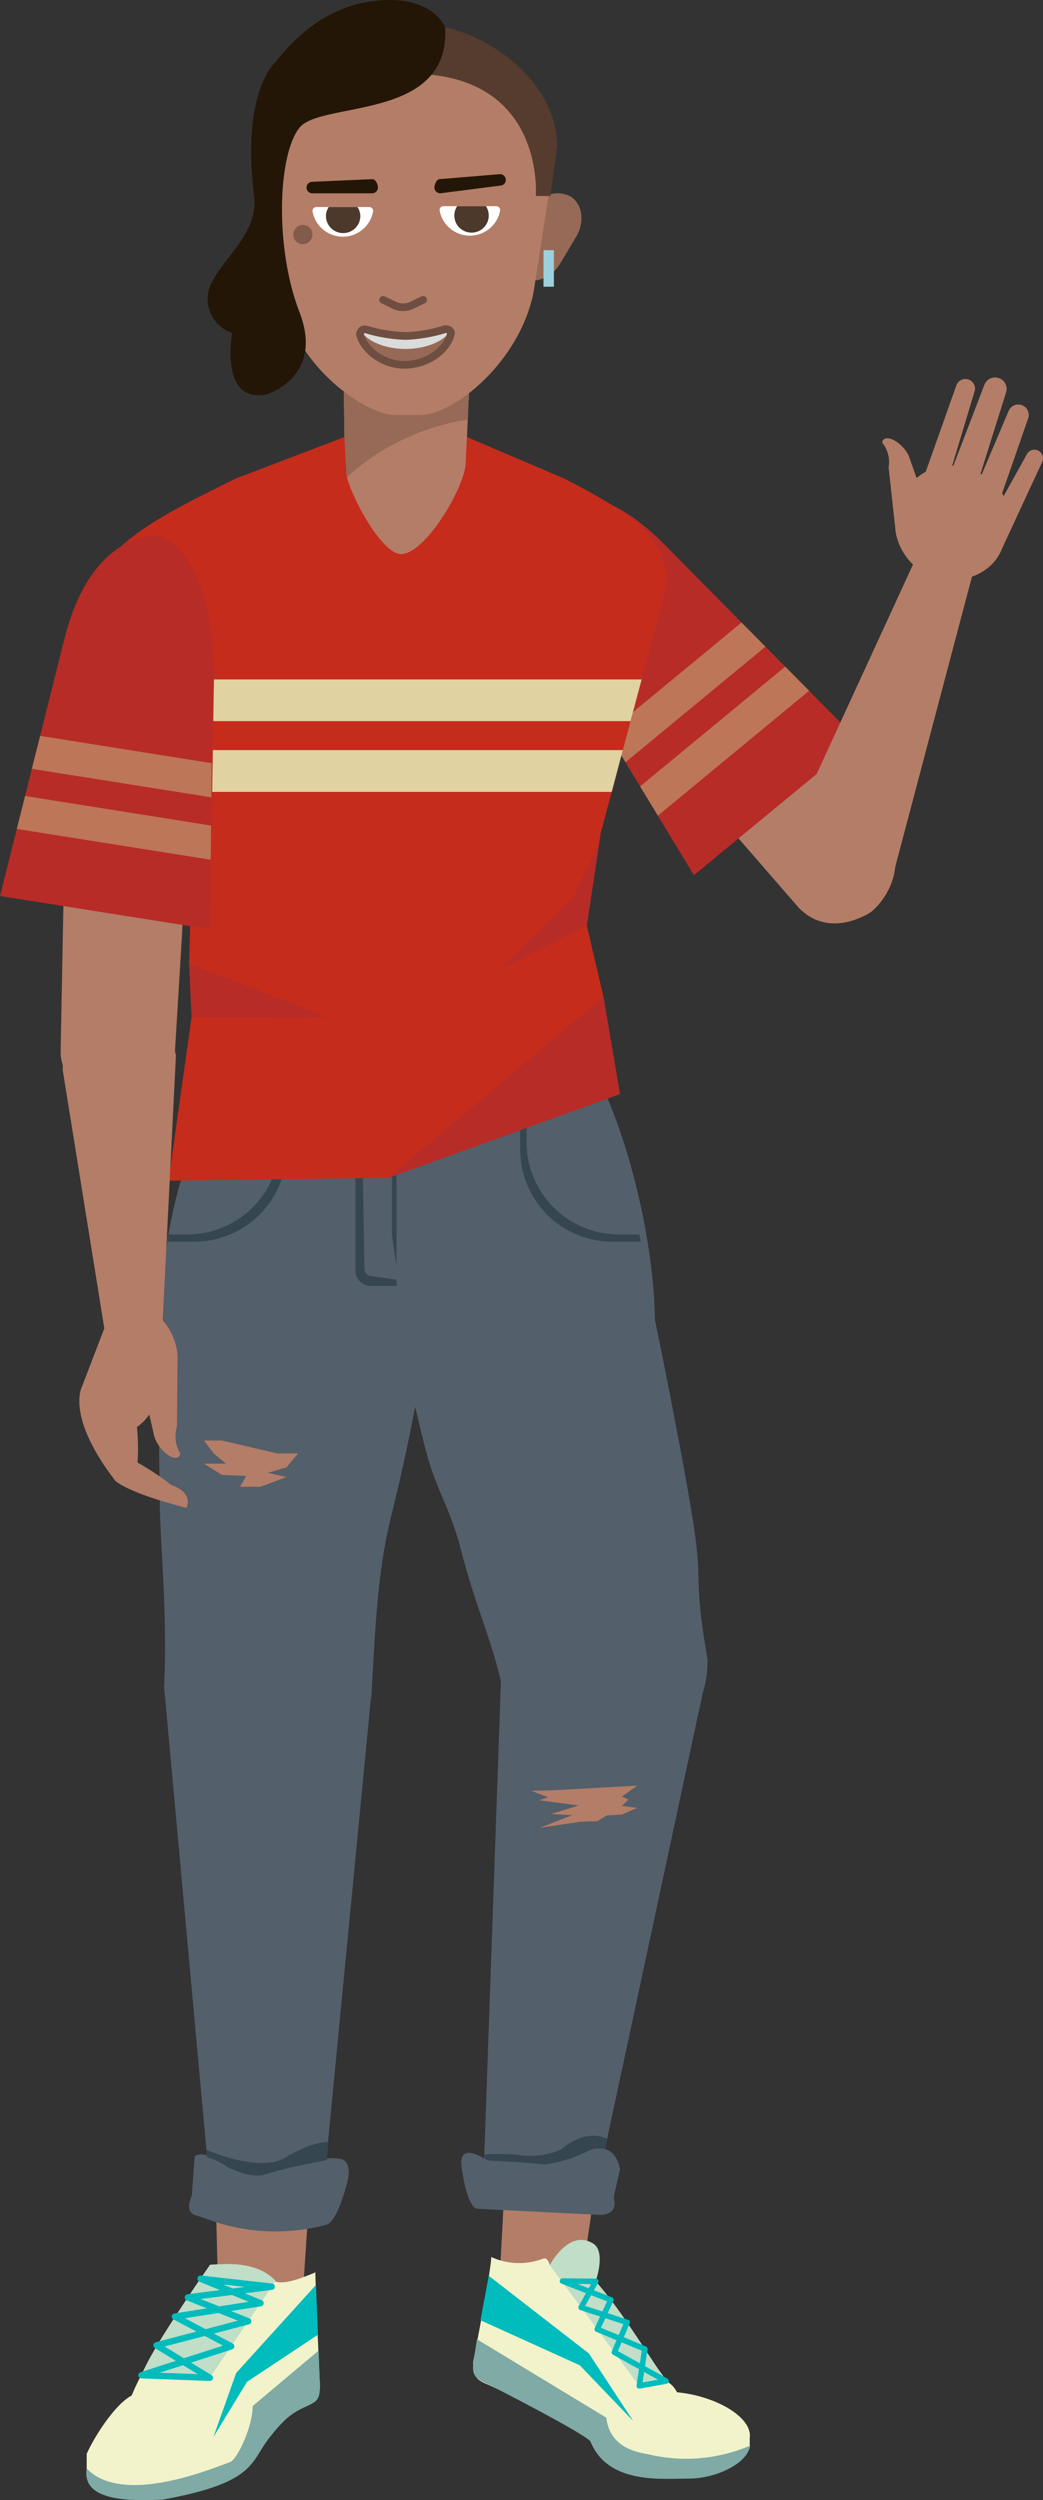 <svg version="1.1" xmlns="http://www.w3.org/2000/svg" xmlns:xlink="http://www.w3.org/1999/xlink" width="108.664" height="260.455" viewBox="0,0,108.664,260.455"><rect x="0" y="0" width="108.664" height="260.455" fill="#333333" stroke="none"/><g transform="translate(-198.268,-49.772)"><g data-paper-data="{&quot;isPaintingLayer&quot;:true}" stroke-miterlimit="10" stroke-dasharray="" stroke-dashoffset="0" style="mix-blend-mode: normal"><g id="Group-16" fill-rule="evenodd" stroke="none" stroke-width="1" stroke-linecap="butt" stroke-linejoin="miter"><path d="M246.532,104.058c0.321,2.5 -4.055,4.673 -6.58,4.673c-2.036,-0.016 -5.362,-1.51 -5.674,-3.515l-0.216,-16.734h13.16z" id="Path" fill="#b47d67"/><path d="M234.206,99.665l-0.144,-11.183h13.16l-0.224,5c-4.79,0.734 -9.248,2.888 -12.791,6.183z" id="Path" fill="#966a57"/></g><g id="Group-17" fill-rule="evenodd" stroke="none" stroke-width="1" stroke-linecap="butt" stroke-linejoin="miter"><path d="M265.656,195.151l1.891,22.59c0.529,6.063 -1.948,8.1 -5.546,8.571c0,0 -6.612,1.014 -8.335,-5.288l-9.714,-26.671c-0.665,-3.195 4.809,-7.732 9.345,-8.363c4.424,-0.615 12.046,1.789 12.359,9.162z" id="Path" fill="#b47d67"/><path d="M246.3,211.263c-1.21,-4.689 -2.653,-6.278 -3.799,-10.871c-1.146,-4.593 -2.14,-9.01 -2.941,-13.004c1.122,-5.56 12.888,-5.703 12.888,-5.703c9.618,1.126 13.938,5.04 13.938,5.04c0.978,4.625 3.847,19.051 4.4,23.74c0.545,4.545 -0.176,4.202 1.194,12.189c0.056,3.011 -1.162,8.787 -8.375,9.801c-8.423,1.19 -12.022,-5.448 -12.824,-5.959c-1.042,-5.488 -2.821,-8.771 -4.48,-15.233z" id="Path" fill="#535f6a"/></g><g id="Group-18" stroke="none" stroke-width="1" stroke-linecap="butt" stroke-linejoin="miter"><path d="M241.01,184.951l-7.782,38.988c-0.906,6.47 -7.59,6.302 -7.59,6.302c-3.639,-0.016 -6.348,-1.725 -6.588,-7.804l-2.461,-37.886c-0.048,-3.131 7.806,-5.639 12.279,-5.591c4.584,0.056 12.415,2.788 12.142,5.991z" id="Path" fill="#b47d67" fill-rule="evenodd"/><path d="M243.094,186.628c-0.951,6.934 -2.269,13.813 -3.951,20.609c-1.627,6.262 -1.795,12.82 -2.196,19.466c-0.761,0.599 -3.502,7.98 -12.022,7.532c-7.911,-0.415 -8.752,-7.868 -9.554,-8.667c0.345,-8.116 -0.409,-14.666 -0.457,-19.235c-0.04,-4.729 -0.176,-11.343 -0.224,-16.071c0.305,-10.296 7.029,-14.122 13.705,-13.907c4.584,0.144 12.84,4.897 14.699,10.272zM229.325,201.182h-2.196l-5.747,-1.342h-1.867l1.01,1.342l1.282,1.07h-2.292l1.867,1.174l2.533,0.112l-0.649,1.126h2.124l2.725,-1.014l-1.932,-0.447l1.932,-0.559z" id="Shape" fill="#535f6a" fill-rule="nonzero"/></g><g id="Group-13" fill-rule="evenodd" stroke="none" stroke-width="1" stroke-linecap="butt" stroke-linejoin="miter"><path d="M266.393,189.368c-0.553,4.609 -21.055,-1.837 -25.647,-1.885c-4.809,-0.04 -20.942,5.288 -25.703,3.395c-0.237,-4.977 0.175,-9.963 1.226,-14.833c1.739,-7.988 6.484,-18.22 9.041,-22.366h29.654c9.097,9.146 12.142,29.387 11.429,35.69z" id="Path" fill="#535f6a"/><path d="M228.115,155.26v14.282c0,5.294 -4.306,9.585 -9.618,9.585h-2.941c0.048,-0.256 0.136,-0.503 0.136,-0.751h2.092c5.312,0 9.618,-4.292 9.618,-9.585v-14.282c0.016,-0.282 0.016,-0.565 0,-0.847h0.569c0.092,0.528 0.141,1.062 0.144,1.598z" id="Path" fill="#354650"/><path d="M252.608,153.663h0.569c0,0.28 -0.04,0.559 -0.04,0.847v14.282c0,5.294 4.306,9.585 9.618,9.585h2.132c0.048,0.248 0.096,0.495 0.136,0.751h-2.941c-5.312,0 -9.618,-4.292 -9.618,-9.585v-14.282c0.004,-0.536 0.052,-1.07 0.144,-1.598z" id="Path" fill="#354650"/><path d="M239.584,183.082v0.647h-2.685c-0.885,0 -1.603,-0.715 -1.603,-1.598v-28.469h0.457l0.481,28.269c0,0.441 0.359,0.799 0.801,0.799z" id="Path" fill="#354650"/><path d="M239.584,181.684l-0.481,-3.195v-24.826h0.481z" id="Path" fill="#354650"/></g><g fill-rule="evenodd" stroke="none" stroke-width="1" stroke-linecap="butt" stroke-linejoin="miter"><path d="M257.873,105.233c0,0 3.711,-2.045 8.391,1.669l24.381,29.874c1.835,2.396 0.689,6.047 -1.603,7.988c0,0 -4.312,3.011 -7.606,-0.479l-24.573,-28.301c-1.361,-1.532 -2.025,-3.557 -1.834,-5.594c0.191,-2.037 1.221,-3.904 2.844,-5.158z" id="Path" fill="#b47d67"/><path d="M255.573,116.208c-2.805,-4.984 -5.169,-10.073 -1.467,-13.188c0,0 4.897,-5.575 14.066,4.17l19.468,19.682l-17.079,14.075z" id="Path" fill="#b72c27"/><path d="M264.958,131.696l15.116,-12.477l2.493,2.516l-15.757,13.012z" id="Path" fill="#bd7657"/><path d="M261.584,126.129l13.938,-11.502l2.493,2.516l-14.579,12.038z" id="Path" fill="#bd7657"/></g><g id="Group-12" fill-rule="evenodd" stroke="none" stroke-width="1" stroke-linecap="butt" stroke-linejoin="miter"><path d="M261.135,153.615l1.731,10.137l-24.116,8.723l-22.922,0.304l2.404,-17.07l-0.256,-5.544l0.176,-7.269l-11.172,-30.985c2.805,-5.951 8.119,-8.435 15.781,-12.261l11.389,-4.345l0.208,3.882c0.313,2.005 3.639,8.307 5.682,8.307c2.525,0.024 6.628,-6.917 6.748,-9.442l0.128,-2.748l10.203,4.353c6.324,3.291 10.611,5.791 10.611,11.079l-6.885,25.865l-1.443,9.585z" id="Path" fill="#c62c1b"/><path d="M263.956,124.899h-52.296l-1.563,-4.345h55.021z" id="Path" fill="#e1d2a2"/><path d="M262.001,132.271h-47.679l-1.571,-4.353h50.404z" id="Path" fill="#e1d2a2"/><path d="M218.233,155.716l-0.256,-5.552l14.426,5.583z" id="Path" fill="#b72c27"/><path d="M262.842,163.751l-24.116,8.723l22.409,-18.843z" id="Path" fill="#b72c27"/><path d="M250.323,150.755l7.598,-7.413l2.789,-5.815l-1.306,8.659z" id="Path" fill="#b72c27"/></g><g fill-rule="evenodd" stroke="none" stroke-width="1" stroke-linecap="butt" stroke-linejoin="miter"><path d="M258.266,74.48l-1.603,2.7c-0.93,1.582 -2.741,2.261 -4.007,1.51c-0.537,-0.415 -0.617,-1.366 -0.08,-3.195l1.114,-3.746c0.291,-0.763 0.896,-1.365 1.663,-1.654c0.766,-0.289 1.62,-0.236 2.345,0.144c1.266,0.751 1.531,2.7 0.569,4.242z" id="Path" fill="#966a57"/><path d="M254.892,79.64v-3.802h1.082v3.802z" id="Rectangle" fill="#9bd2dd"/></g><path d="M242.02,93.011h-2.589c-3.022,0 -10.708,-5.144 -11.854,-12.884l-2.148,-13.939c0,-7.085 7.967,-12.884 15.084,-12.884h0.433c7.109,0 15.084,5.799 15.084,12.884l-2.156,13.939c-1.419,7.341 -8.319,12.884 -11.854,12.884z" id="Path" fill="#b47d67" fill-rule="evenodd" stroke="none" stroke-width="1" stroke-linecap="butt" stroke-linejoin="miter"/><path d="M228.822,74.208c0,-0.552 0.448,-1 1,-1c0.552,0 1,0.448 1,1c0,0.552 -0.448,1 -1,1c-0.552,0 -1,-0.448 -1,-1z" id="Oval" fill="#825c4a" fill-rule="evenodd" stroke="none" stroke-width="1" stroke-linecap="butt" stroke-linejoin="miter"/><path d="M242.349,81.006l-1.146,0.559c-0.592,0.288 -1.284,0.288 -1.875,0l-1.146,-0.559" id="Path" fill="none" fill-rule="evenodd" stroke="#6e4e41" stroke-width="0.8" stroke-linecap="round" stroke-linejoin="round"/><g data-paper-data="{&quot;origPos&quot;:null}" id="Group" fill-rule="evenodd"><path d="M245.25,84.488c-0.353,1.574 -2.34,3.243 -4.737,3.243c-2.396,0 -4.376,-1.598 -4.737,-3.195c-0.064,-0.256 0.112,-0.503 0.593,-0.503c2.713,0.714 5.566,0.714 8.279,0c0.369,0 0.657,0.24 0.601,0.455z" id="Path" fill="#966a57" stroke="none" stroke-width="1" stroke-linecap="butt" stroke-linejoin="miter"/><path d="M235.921,84.265c0.131,-0.099 0.294,-0.144 0.457,-0.128c2.715,0.703 5.565,0.703 8.279,0c0.166,-0.005 0.327,0.049 0.457,0.152c-0.489,0.943 -2.356,1.837 -4.6,1.837c-2.252,0 -4.112,-0.903 -4.592,-1.861z" id="Path" fill="#dbdbdb" stroke="none" stroke-width="1" stroke-linecap="butt" stroke-linejoin="miter"/><path d="M245.242,84.536c-0.353,1.598 -2.332,3.195 -4.729,3.243c-2.396,0.048 -4.384,-1.653 -4.745,-3.195c0.013,-0.142 0.076,-0.274 0.176,-0.375c0.115,-0.104 0.271,-0.15 0.425,-0.128c1.344,0.415 2.738,0.648 4.144,0.695c1.402,-0.052 2.79,-0.291 4.128,-0.711c0.377,-0.032 0.665,0.208 0.601,0.471z" id="Path" fill="none" stroke="#6e4e41" stroke-width="0.8" stroke-linecap="round" stroke-linejoin="round"/></g><g><g id="Group-7" stroke="none" stroke-width="1" stroke-linecap="butt" stroke-linejoin="miter"><path d="M258.579,289.248c0.009,1.21 -0.51,2.363 -1.422,3.161c-0.913,0.798 -2.128,1.16 -3.33,0.993h-0.056c-1.955,-0.279 -3.447,-1.886 -3.575,-3.85l3.494,-65.644c0.248,-3.195 4.721,-5.312 7.83,-4.905c3.11,0.407 6.78,3.475 6.316,6.566z" id="Path" fill="#b47d67" fill-rule="evenodd"/><path d="M262.866,275.756l-0.665,2.924c0.569,2.077 -1.603,1.829 -1.603,1.829l-12.695,-0.639c-1.034,-0.367 -1.507,-4.098 -1.507,-4.098c-0.481,-2.596 1.515,-1.622 2.316,-1.134l1.747,-49.788c0.521,-4.138 3.222,-10.448 13.529,-9.498c5.466,1.566 6.829,4.801 7.462,10.951l-10.155,47.352c1.33,0.343 1.571,2.101 1.571,2.101zM253.641,236.337l1.731,0.679l-0.946,0.304l4.136,0.543l-2.909,0.895l2.228,0.12l-3.382,1.31l4.24,-0.631l1.771,-0.056l0.986,-0.607l1.547,-0.08l1.603,-0.695l-1.603,-0.216l0.713,-0.647l-0.697,-0.32l1.603,-1.142l-8.464,0.471z" id="Shape" fill="#535f6a" fill-rule="nonzero"/><path d="M248.761,274.662v-0.431c1.164,-0.084 2.332,-0.073 3.494,0.032c1.514,0.251 3.069,0.054 4.472,-0.567c0,0 2.404,-2.261 4.809,-1.094l-0.24,1.054c-0.639,-0.149 -1.31,-0.055 -1.883,0.264c-1.393,0.695 -2.894,1.149 -4.44,1.342c0,0 -1.691,-0.216 -5.843,-0.407c-0.127,-0.055 -0.25,-0.119 -0.369,-0.192z" id="Path" fill="#354650" fill-rule="evenodd"/></g><g id="Group-14" fill-rule="evenodd"><path d="M247.999,297.515c-0.321,-0.304 -0.433,-0.719 -0.433,-1.669c0,0 1.899,-9.697 1.883,-10.943c1.711,0.787 3.671,0.845 5.426,0.16c0.497,-0.16 0.665,0.687 0.665,0.687c1.523,0.471 11.164,9.929 12.126,12.078c0.495,0.254 0.893,0.664 1.13,1.166c4.007,0.375 7.919,2.596 7.582,4.793v0.799c0.048,0.312 -1.026,1.845 -2.404,2.356c-0.753,0.28 -8.76,1.39 -11.397,-1.31c0,0 -1.883,-2.197 -3.342,-2.804c-0.657,-0.272 -9.818,-4.505 -10.347,-4.721c-0.331,-0.134 -0.639,-0.317 -0.914,-0.543z" id="Path" fill="#f2f3ca" stroke="none" stroke-width="1" stroke-linecap="butt" stroke-linejoin="miter"/><path d="M265.808,305.455c3.548,0.853 7.278,0.533 10.627,-0.911c-0.353,2.045 -3.855,3.443 -6.316,3.443c-2.917,0 -8.488,0.639 -10.331,-3.85c-0.273,-0.655 -10.315,-5.823 -10.844,-6.047c-1.05,-0.511 -1.555,-0.791 -1.354,-2.221l0.369,-2.396l13.481,8.172c0.361,3.307 3.583,3.65 4.368,3.81z" id="Path" fill="#7faaa5" stroke="none" stroke-width="1" stroke-linecap="butt" stroke-linejoin="miter"/><path d="M264.87,298.33l-9.329,-12.581c1.13,-1.965 2.805,-3.339 4.552,-2.229c1.322,0.847 0.24,3.914 0.24,3.914c2.525,2.892 4.28,5.855 7.333,10.384z" id="Path" fill="#c0dec8" stroke="none" stroke-width="1" stroke-linecap="butt" stroke-linejoin="miter"/><path d="M262.273,294.831l1.33,-3.115l-4.793,-1.558l1.523,-2.716l-3.462,-0.032l5.033,1.957l-1.411,3.059l4.953,2.061l-0.577,3.842l2.797,-0.503z" id="Path" fill="none" stroke="#00bcbd" stroke-width="0.576" stroke-linecap="round" stroke-linejoin="round"/><path d="M258.667,296.181l-10.339,-4.689l0.858,-4.633l10.435,8.092l4.624,7.045z" id="Path" fill="#00bcbd" stroke="none" stroke-width="1" stroke-linecap="butt" stroke-linejoin="miter"/></g></g><g fill-rule="evenodd"><g id="Group-19" stroke="none" stroke-width="1" stroke-linecap="butt" stroke-linejoin="miter"><path d="M233.701,230.098l-4.336,65.5c-0.371,1.924 -2.042,3.326 -4.007,3.363h-0.056c-1.215,0.012 -2.374,-0.505 -3.175,-1.415c-0.801,-0.91 -1.163,-2.123 -0.993,-3.322l-1.603,-64.358c-0.056,-3.131 3.983,-5.687 7.117,-5.687c3.214,0 7.285,2.684 7.053,5.919z" id="Path" fill="#b47d67"/><path d="M234.294,277.681c0,0 -0.962,3.642 -2.036,3.866c-3.9,1.044 -8.024,0.908 -11.846,-0.391l-1.603,-0.559c0,0 -1.435,-0.096 -0.561,-2.085l0.297,-4.066c0,0 0.273,-0.407 1.282,-0.144l-4.456,-48.726c0.024,-4.21 4.873,-10.017 9.361,-10.017c8.48,-1.014 12.174,6.973 12.174,11.183l-4.633,47.927c0.433,-0.09 0.881,-0.09 1.314,0c0,0 1.691,-0.088 0.705,3.011z" id="Path" fill="#535f6a"/><path d="M219.835,274.486c-0.048,-0.447 -0.048,-0.751 -0.048,-0.751c0,0 5.314,2.38 8.079,0.895c0,0 2.653,-1.717 4.624,-1.717l-0.184,1.909c-2.163,0.366 -4.304,0.854 -6.412,1.462c-1.411,0.559 -3.895,-0.735 -3.895,-0.735c-0.661,-0.465 -1.391,-0.823 -2.164,-1.062z" id="Path" fill="#354650"/></g><g id="Group-15"><path d="M231.128,299.872c-0.268,0.224 -0.565,0.412 -0.882,0.559c-0.733,0.294 -1.417,0.698 -2.028,1.198c-0.606,0.546 -1.159,1.148 -1.651,1.797c-2.308,2.708 -1.29,4.561 -11.421,6.39c0,0 -5.498,-0.208 -6.243,-0.487c-0.972,-0.401 -1.605,-1.348 -1.603,-2.396v-1.526c0.809,-1.797 2.893,-5.112 4.689,-6.079c1.427,-3.563 5.891,-10.448 8.159,-13.579c8.303,-0.847 3.895,3.794 10.98,0.751c-0.016,1.246 0.465,11.686 0.465,11.686c0.008,0.951 -0.112,1.374 -0.425,1.669z" id="Path" fill="#f2f3ca" stroke="none" stroke-width="1" stroke-linecap="butt" stroke-linejoin="miter"/><path d="M224.588,300.431l6.869,-5.775l0.136,3.563c0,1.598 -0.297,1.709 -1.346,2.221c-0.735,0.294 -1.419,0.701 -2.028,1.206c-0.606,0.543 -1.158,1.142 -1.651,1.789c-2.308,2.692 -1.25,4.92 -11.389,6.75c-2.3,0.048 -8.488,0.519 -7.878,-3.243c3.494,3.61 11.581,0.623 14.971,-0.695c0.729,-0.28 2.364,-3.794 2.316,-5.815z" id="Path" fill="#7faaa5" stroke="none" stroke-width="1" stroke-linecap="butt" stroke-linejoin="miter"/><path d="M213.015,297.22c0.97,-2.62 5.538,-9.122 7.141,-11.518c2.34,-0.12 5.049,-0.208 6.829,1.693l-6.861,10.089z" id="Path" fill="#c0dec8" stroke="none" stroke-width="1" stroke-linecap="butt" stroke-linejoin="miter"/><path d="M213.015,297.22l7.109,0.264l-5.546,-3.379l9.546,-2.508l-6.276,-2.484l8.72,-1.118l-7.406,-0.831l6.243,2.548l-8.912,1.398l5.859,3.099l-9.337,3.011" id="Path" fill="none" stroke="#00bcbd" stroke-width="0.664" stroke-linecap="round" stroke-linejoin="round"/><path d="M220.501,303.658l2.372,-6.67l8.311,-9.17l0.208,5.184l-7.39,4.905z" id="Path" fill="#00bcbd" stroke="none" stroke-width="1" stroke-linecap="butt" stroke-linejoin="miter"/></g></g><path d="M237.644,69.312c-0.004,0.329 -0.271,0.595 -0.601,0.599h-6.243c-0.332,0 -0.601,-0.268 -0.601,-0.599c0,-0.331 0.269,-0.599 0.601,-0.599l6.276,-0.28c0.329,0 0.569,0.551 0.569,0.879z" data-paper-data="{&quot;origPos&quot;:null}" id="Path" fill="#231607" fill-rule="evenodd" stroke="none" stroke-width="1" stroke-linecap="butt" stroke-linejoin="miter"/><path d="M250.965,68.513c0,0.331 -0.269,0.599 -0.601,0.599l-6.235,0.799c-0.33,-0.004 -0.597,-0.27 -0.601,-0.599c0,-0.328 0.232,-0.879 0.561,-0.879l6.276,-0.519c0.332,0 0.601,0.268 0.601,0.599z" data-paper-data="{&quot;origPos&quot;:null}" id="Path" fill="#231607" fill-rule="evenodd" stroke="none" stroke-width="1" stroke-linecap="butt" stroke-linejoin="miter"/><g data-paper-data="{&quot;origPos&quot;:null}" id="Group-8" fill-rule="evenodd" stroke="none" stroke-width="1" stroke-linecap="butt" stroke-linejoin="miter"><path d="M237.047,71.484c0.077,0.091 0.111,0.21 0.092,0.327c-0.278,1.518 -1.605,2.621 -3.154,2.621c-1.549,0 -2.876,-1.103 -3.154,-2.621c-0.022,-0.118 0.011,-0.239 0.088,-0.33c0.078,-0.091 0.192,-0.143 0.312,-0.141h5.506c0.119,0.001 0.232,0.053 0.309,0.144z" id="Path" fill="#ffffff"/><path d="M232.226,72.307c-0.003,-0.344 0.098,-0.68 0.289,-0.967h2.998c0.186,0.277 0.289,0.601 0.297,0.935c0,0.984 -0.8,1.781 -1.787,1.781c-0.978,0.005 -1.778,-0.775 -1.795,-1.749z" id="Path" fill="#4c392b"/></g><g data-paper-data="{&quot;origPos&quot;:null}" id="Group-9" fill-rule="evenodd" stroke="none" stroke-width="1" stroke-linecap="butt" stroke-linejoin="miter"><path d="M250.286,71.397c0.076,0.091 0.107,0.211 0.086,0.327c-0.287,1.508 -1.609,2.6 -3.15,2.6c-1.54,0 -2.863,-1.092 -3.15,-2.6c-0.021,-0.116 0.01,-0.236 0.086,-0.327c0.076,-0.091 0.188,-0.144 0.307,-0.144h5.514c0.119,0 0.231,0.053 0.307,0.144z" id="Path" fill="#ffffff"/><path d="M246.126,73.487c-0.337,-0.336 -0.526,-0.792 -0.523,-1.268c0.002,-0.343 0.102,-0.678 0.289,-0.967h3.006c0.359,0.548 0.388,1.248 0.075,1.823c-0.313,0.575 -0.917,0.933 -1.574,0.932c-0.477,0.002 -0.935,-0.186 -1.272,-0.522z" id="Path" fill="#4c392b"/></g><g fill-rule="evenodd" stroke="none" stroke-width="1" stroke-linecap="butt" stroke-linejoin="miter"><path d="M218.794,121.328l-2.316,38.246c-0.433,4.777 -5.69,5.048 -5.69,5.048c-2.998,-0.072 -6.203,-2.253 -6.203,-5.248l0.729,-38.509c0.155,-3.812 3.041,-6.958 6.837,-7.453c4.496,0.128 6.997,3.826 6.644,7.916z" id="Path" fill="#b47d67"/><g id="Group-4"><path d="M220.156,146.586l-21.888,-3.467l6.716,-26.815c2.941,-11.63 9.986,-10.712 9.986,-10.712c4.681,2.229 5.33,9.482 5.61,13.443z" id="Path" fill="#b72c27"/><path d="M220.228,139.341l-20.205,-3.211l0.858,-3.435l19.38,3.083z" id="Path" fill="#bd7657"/><path d="M220.292,132.839l-18.706,-2.971l0.866,-3.435l17.873,2.844z" id="Path" fill="#bd7657"/></g></g><g fill="#b47d67" fill-rule="evenodd" stroke="none" stroke-width="1" stroke-linecap="butt" stroke-linejoin="miter"><path d="M279.745,138.246l14.426,-31.368c0.67,-1.539 2.42,-2.299 4.007,-1.741c1.231,0.428 1.991,1.659 1.819,2.947l-8.912,33.709c-1.134,2.831 -4.184,4.401 -7.157,3.682c-2.909,-0.783 -4.865,-4.313 -4.184,-7.229z" id="Path"/><g id="Group-3"><path d="M299.341,102.046l4.007,-9.458c0.11,-0.267 0.322,-0.48 0.59,-0.591c0.268,-0.111 0.569,-0.111 0.837,-0c0.554,0.228 0.819,0.86 0.593,1.414l-3.334,9.585c-0.264,0.519 -1.314,0.743 -1.867,0.519c-0.606,-0.214 -0.959,-0.843 -0.826,-1.47z" id="Path"/><path d="M297.073,99.649l3.751,-9.785c0.236,-0.612 0.921,-0.922 1.539,-0.695c0.298,0.11 0.54,0.333 0.672,0.621c0.132,0.288 0.144,0.616 0.033,0.913l-3.142,10.009c-0.224,0.615 -1.419,0.703 -2.036,0.471c-0.641,-0.21 -1.002,-0.887 -0.818,-1.534z" id="Path"/><path d="M300.263,106.087l4.961,-8.946c0.098,-0.216 0.278,-0.384 0.501,-0.467c0.223,-0.083 0.47,-0.073 0.685,0.027c0.449,0.21 0.646,0.74 0.441,1.19l-4.32,9.322c-0.21,0.448 -0.743,0.643 -1.194,0.439c-0.481,-0.208 -1.282,-1.118 -1.074,-1.566z" id="Path"/><path d="M294.693,98.986l3.206,-9.05c0.082,-0.25 0.261,-0.458 0.498,-0.576c0.236,-0.118 0.51,-0.138 0.761,-0.055c0.523,0.171 0.81,0.731 0.641,1.254l-2.773,9.21c-0.168,0.527 -1.146,0.647 -1.667,0.479c-0.531,-0.168 -0.827,-0.731 -0.665,-1.262z" id="Path"/><path d="M290.477,95.472c0.745,-0.28 2.156,0.903 2.509,1.901l3.206,9.066c-0.25,1.001 -1.153,1.703 -2.188,1.701c-0.481,-0.184 -1.875,-0.431 -2.404,-2.812l-0.753,-6.87c0.151,-0.881 -0.07,-1.786 -0.609,-2.5c-0.136,-0.152 0.04,-0.415 0.24,-0.487z" id="Path"/><path d="M295.382,109.85c-2.717,-1.014 -4.568,-4.226 -3.559,-6.933l0.457,-1.222c1.027,-2.714 4.058,-4.094 6.788,-3.091l0.938,0.351c2.712,1.017 4.096,4.021 3.102,6.734l-0.457,1.23c-0.994,2.764 -4.544,3.938 -7.269,2.932z" id="Path"/></g></g><g fill="#b47d67" fill-rule="evenodd" stroke="none" stroke-width="1" stroke-linecap="butt" stroke-linejoin="miter"><g id="Group-5"><path d="M212.732,185.682c1.341,0.174 2.435,1.154 2.751,2.464c1.074,3.339 -1.186,8.132 -1.186,8.132c-0.381,0.867 -0.99,1.615 -1.763,2.165c0.125,1.229 0.147,2.466 0.064,3.698c1.226,0.68 2.394,1.457 3.494,2.324c2.453,0.855 1.603,2.396 1.603,2.396c-6.203,-1.582 -7.406,-2.812 -7.406,-2.812c-5.186,-6.726 -3.494,-9.785 -3.494,-9.785l2.645,-6.901c0.642,-1.186 1.951,-1.855 3.292,-1.681z" id="Path"/><path d="M216.702,201.63c-0.801,0.2 -2.18,-1.246 -2.404,-2.396l-2.549,-11.271c0.4,-1.028 1.452,-1.65 2.549,-1.51c1.431,1.088 2.329,2.733 2.469,4.521l-0.064,7.421c-0.279,0.92 -0.166,1.914 0.313,2.748c0.088,0.184 -0.136,0.439 -0.313,0.487z" id="Path"/></g><path d="M210.186,154.869c3.049,-0.197 5.781,1.869 6.412,4.849l-1.427,28.572c-0.037,1.31 -1.002,2.41 -2.3,2.62c-1.669,0.296 -3.281,-0.754 -3.679,-2.396l-4.384,-27.23c-0.128,-2.995 2.372,-6.143 5.378,-6.414z" id="Path"/></g><path d="M256.318,65.062l-0.708,5.128h-1.518c0,0 1.084,-13.666 -14.58,-12.678c0,0 -13.082,1.311 -12.308,12.724c0.01,0.149 -1.334,0.291 -1.334,0.291c0,0 -1.812,-7.005 1.292,-11.209c4.558,-6.938 14.024,-7.148 14.024,-7.148c7.133,0 15.134,5.807 15.134,12.892z" data-paper-data="{&quot;origPos&quot;:null}" id="Path" fill="#553c2e" fill-rule="evenodd" stroke="none" stroke-width="1" stroke-linecap="butt" stroke-linejoin="miter"/><path d="M229.471,63.073c-2.26,2.812 -2.605,12.477 0,19.227c2.605,6.75 -3.393,8.547 -3.393,8.547c-4.986,1.03 -3.627,-6.39 -3.627,-6.39c-1.06,-0.358 -1.905,-1.167 -2.304,-2.206c-0.4,-1.039 -0.312,-2.201 0.238,-3.17c1.214,-2.412 4.825,-5.176 4.358,-8.858c-1.383,-10.959 2.235,-13.995 2.235,-13.995c3.064,-3.922 6.345,-5.655 9.4,-6.223c6.867,-1.198 8.266,2.628 8.266,2.628c0.563,9.777 -12.914,7.628 -15.174,10.44z" data-paper-data="{&quot;origPos&quot;:null}" id="Path" fill="#231607" fill-rule="evenodd" stroke="none" stroke-width="1" stroke-linecap="butt" stroke-linejoin="miter"/></g></g></svg>
